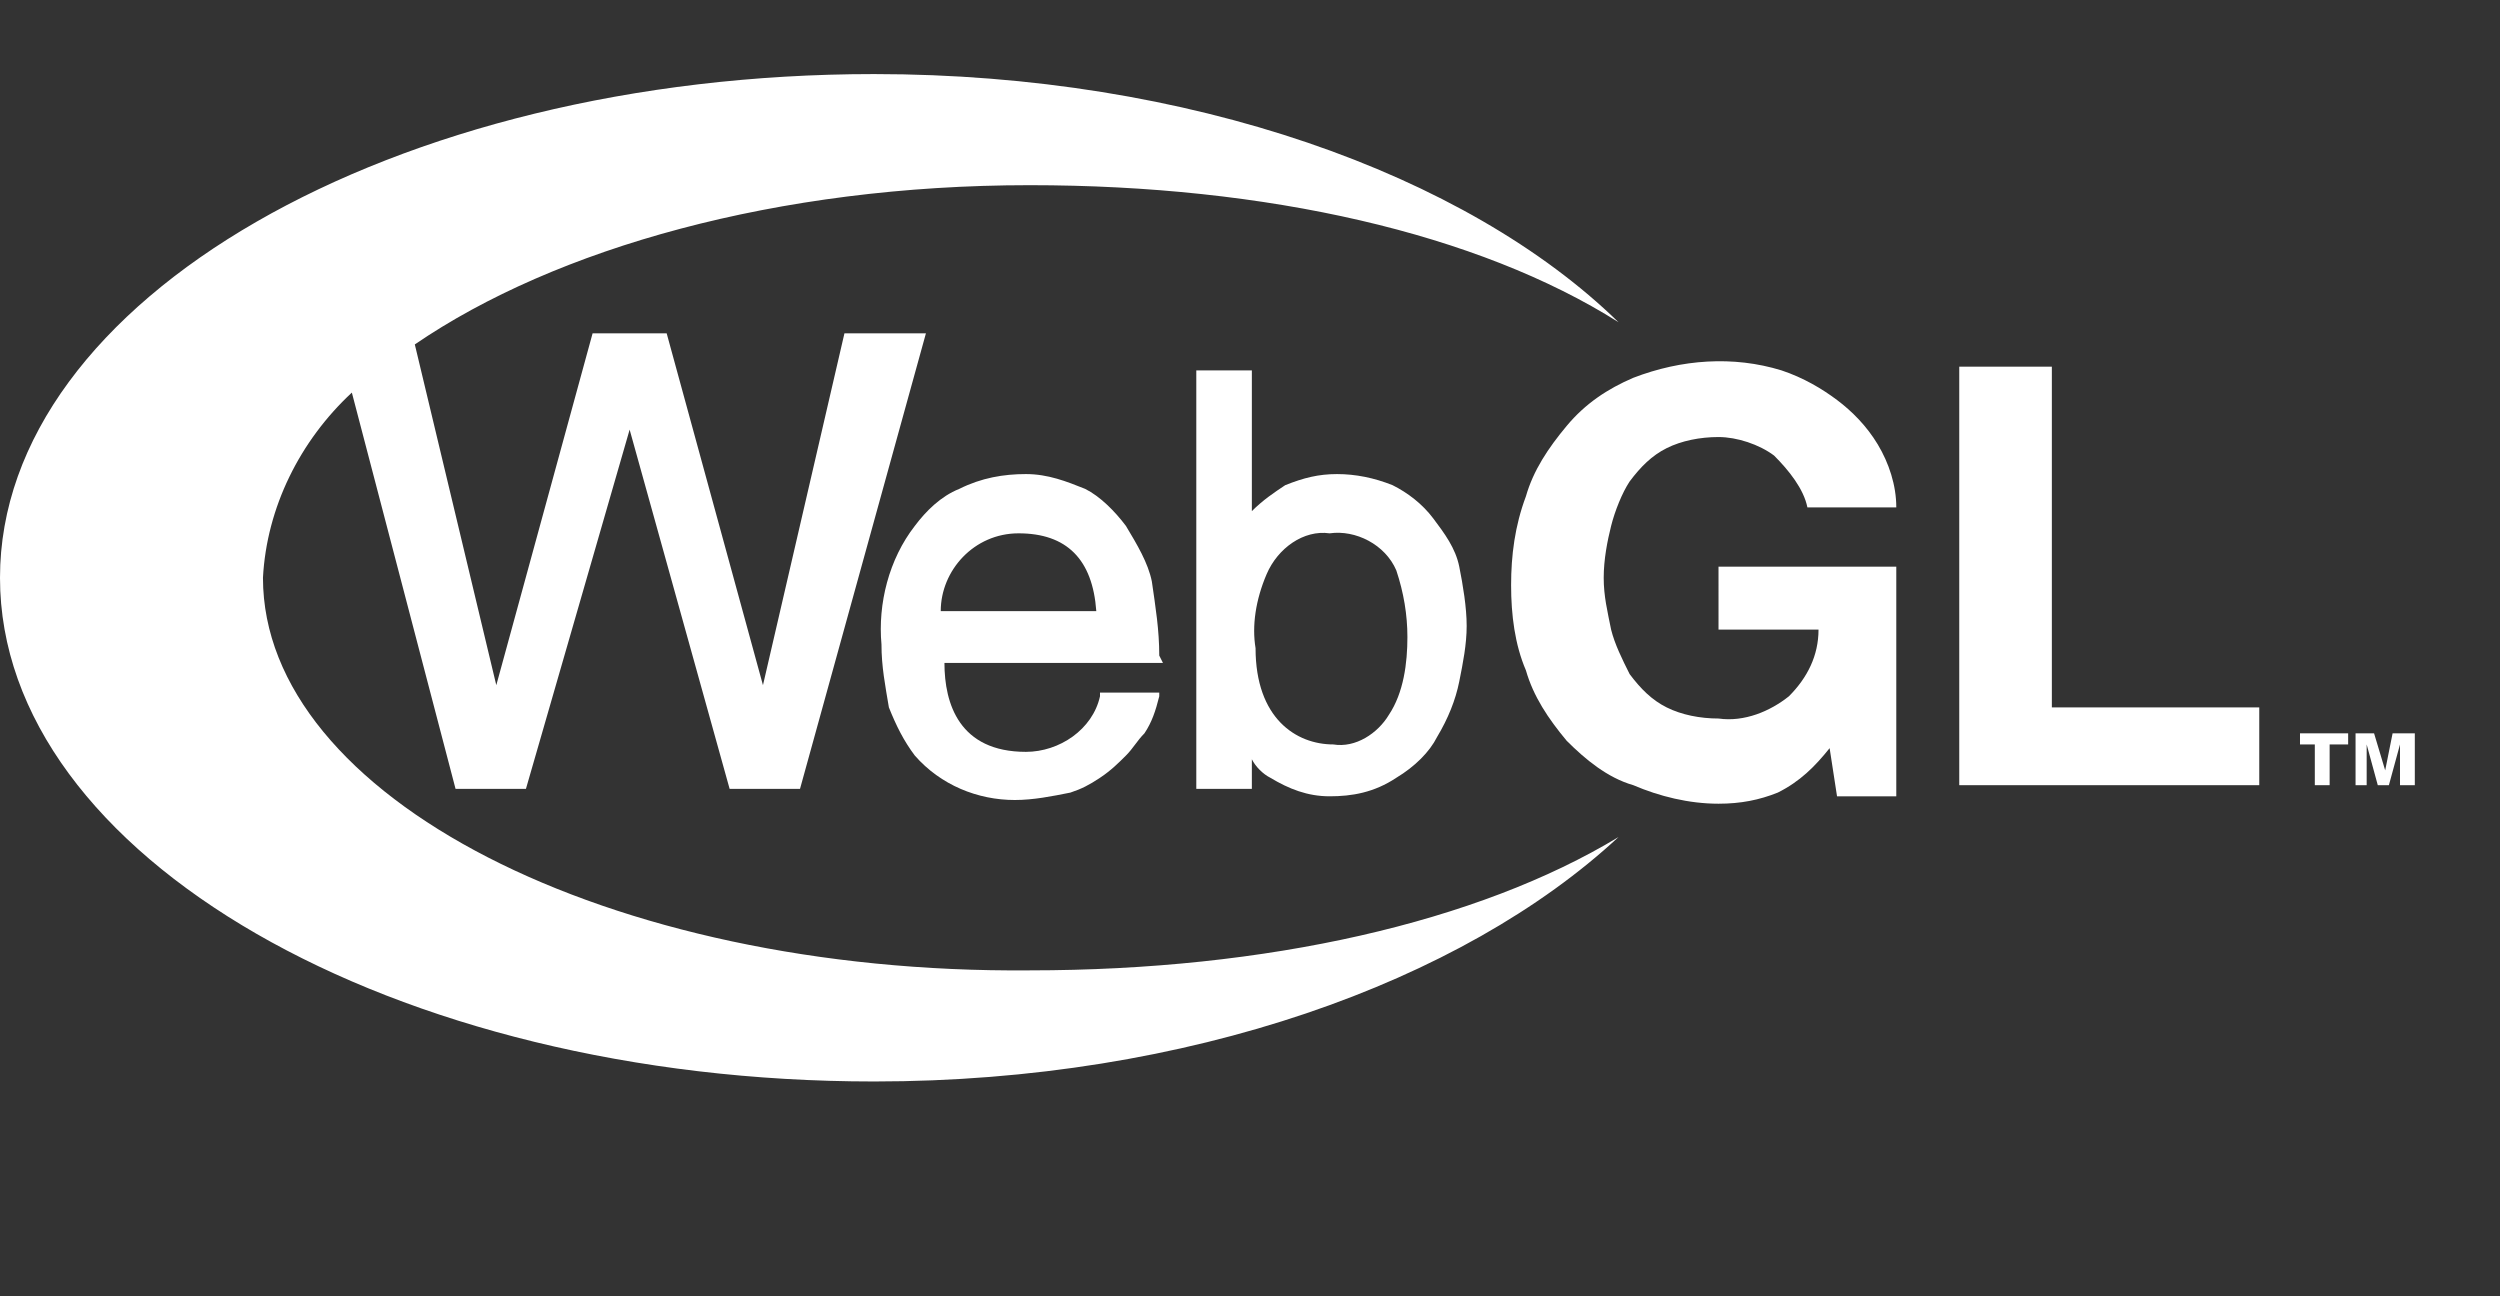 <?xml version="1.0" encoding="utf-8"?>
<!-- Generator: Adobe Illustrator 22.0.1, SVG Export Plug-In . SVG Version: 6.00 Build 0)  -->
<svg version="1.1" id="Layer_1" xmlns="http://www.w3.org/2000/svg" xmlns:xlink="http://www.w3.org/1999/xlink" x="0px" y="0px"
	 viewBox="0 0 67.5 35" style="enable-background:new 0 0 67.5 35;" xml:space="preserve">
<rect x="0" y="0" width="67.5" height="35" fill="#333333" stroke="none"/>
<style type="text/css">
	.st0{clip-path:url(#SVGID_2_);}
	.st1{fill:#FFFFFF;}
</style>
<title>platform_webGL</title>
<g id="Layer_2_1_">
	<g id="Layer_4">
		<g>
			<defs>
				<rect id="SVGID_1_" width="67.5" height="35"/>
			</defs>
			<clipPath id="SVGID_2_">
				<use xlink:href="#SVGID_1_"  style="overflow:visible;"/>
			</clipPath>
			<g class="st0">
				<polygon class="st1" points="62.1,19.8 62.1,20.1 62.5,20.1 62.5,21.2 62.9,21.2 62.9,20.1 63.4,20.1 63.4,19.8 				"/>
				<polygon class="st1" points="64.6,19.8 64.4,20.8 64.4,20.8 64.1,19.8 63.6,19.8 63.6,21.2 63.9,21.2 63.9,20.1 63.9,20.1 
					64.2,21.2 64.5,21.2 64.8,20.1 64.8,20.1 64.8,21.2 65.2,21.2 65.2,19.8 				"/>
				<path class="st1" d="M46.6,17h2.5c0,0.7-0.3,1.3-0.8,1.8c-0.5,0.4-1.2,0.7-1.9,0.6c-0.5,0-1-0.1-1.4-0.3c-0.4-0.2-0.7-0.5-1-0.9
					c-0.2-0.4-0.4-0.8-0.5-1.2c-0.1-0.5-0.2-0.9-0.2-1.4c0-0.5,0.1-1,0.2-1.4c0.1-0.4,0.3-0.9,0.5-1.2c0.3-0.4,0.6-0.7,1-0.9
					c0.4-0.2,0.9-0.3,1.4-0.3c0.5,0,1.1,0.2,1.5,0.5c0.4,0.4,0.8,0.9,0.9,1.4h2.4c0-0.6-0.2-1.2-0.5-1.7c-0.3-0.5-0.7-0.9-1.1-1.2
					c-0.4-0.3-0.9-0.6-1.5-0.8c-1.3-0.4-2.7-0.3-4,0.2c-0.7,0.3-1.3,0.7-1.8,1.3c-0.5,0.6-0.9,1.2-1.1,1.9c-0.3,0.8-0.4,1.6-0.4,2.4
					c0,0.8,0.1,1.6,0.4,2.3c0.2,0.7,0.6,1.3,1.1,1.9c0.5,0.5,1.1,1,1.8,1.2c0.7,0.3,1.5,0.5,2.3,0.5c0.6,0,1.1-0.1,1.6-0.3l0,0
					c0.6-0.3,1-0.7,1.4-1.2l0.2,1.3h1.6v-6.2h-4.8V17z"/>
				<polygon class="st1" points="55.4,9.9 52.9,9.9 52.9,21.2 61,21.2 61,19.1 55.4,19.1 				"/>
				<path class="st1" d="M7.1,15.6c0.1-1.9,1-3.7,2.4-5l2.8,10.7h1.9l2.8-9.7l2.7,9.7h1.9L25,9h-2.2l-2.2,9.5L18,9h-2l-2.6,9.5
					l-2.2-9.2C15,6.7,21,5,27.8,5c6.4,0,12.1,1.3,15.9,3.7C39.6,4.7,32.1,2,23.6,2C10.6,2,0,8.1,0,15.6s10.6,13.6,23.6,13.6
					c8.5,0,15.9-2.7,20.1-6.6c-3.8,2.3-9.5,3.6-15.9,3.6C16.4,26.3,7.1,21.5,7.1,15.6z"/>
				<path class="st1" d="M31.3,17.7c0-0.7-0.1-1.3-0.2-2c-0.1-0.5-0.4-1-0.7-1.5l0,0c-0.3-0.4-0.7-0.8-1.1-1c-0.5-0.2-1-0.4-1.6-0.4
					c-0.6,0-1.2,0.1-1.8,0.4c-0.5,0.2-0.9,0.6-1.2,1c-0.7,0.9-1,2.1-0.9,3.2c0,0.6,0.1,1.1,0.2,1.7c0.2,0.5,0.4,0.9,0.7,1.3
					c0.7,0.8,1.7,1.2,2.7,1.2c0.5,0,1-0.1,1.5-0.2c0.3-0.1,0.5-0.2,0.8-0.4c0.3-0.2,0.5-0.4,0.7-0.6c0.2-0.2,0.3-0.4,0.5-0.6
					c0.2-0.3,0.3-0.6,0.4-1v-0.1h-1.6v0.1c-0.2,0.9-1.1,1.5-2,1.5c-1.8,0-2.2-1.3-2.2-2.4h5.9L31.3,17.7z M25.4,16.5
					c0-1.1,0.9-2.1,2.1-2.1c1.3,0,2,0.7,2.1,2.1H25.4z"/>
				<path class="st1" d="M32.3,10.1v11.2h1.5v-0.8c0.1,0.2,0.3,0.4,0.5,0.5c0.5,0.3,1,0.5,1.6,0.5c0.6,0,1.2-0.1,1.8-0.5
					c0.5-0.3,0.9-0.7,1.1-1.1c0.3-0.5,0.5-1,0.6-1.5c0.1-0.5,0.2-1,0.2-1.5c0-0.5-0.1-1.1-0.2-1.6c-0.1-0.5-0.4-0.9-0.7-1.3
					c-0.3-0.4-0.7-0.7-1.1-0.9c-0.5-0.2-1-0.3-1.5-0.3l0,0c-0.5,0-0.9,0.1-1.4,0.3c-0.3,0.2-0.6,0.4-0.9,0.7v-3.8H32.3z M34.2,15.5
					c0.3-0.7,1-1.2,1.7-1.1c0.7-0.1,1.5,0.3,1.8,1c0.2,0.6,0.3,1.2,0.3,1.8c0,0.7-0.1,1.5-0.5,2.1c-0.3,0.5-0.9,0.9-1.5,0.8
					c-1,0-2.1-0.7-2.1-2.6C33.8,16.9,33.9,16.2,34.2,15.5z"/>
			</g>
		</g>
	</g>
</g>
</svg>
